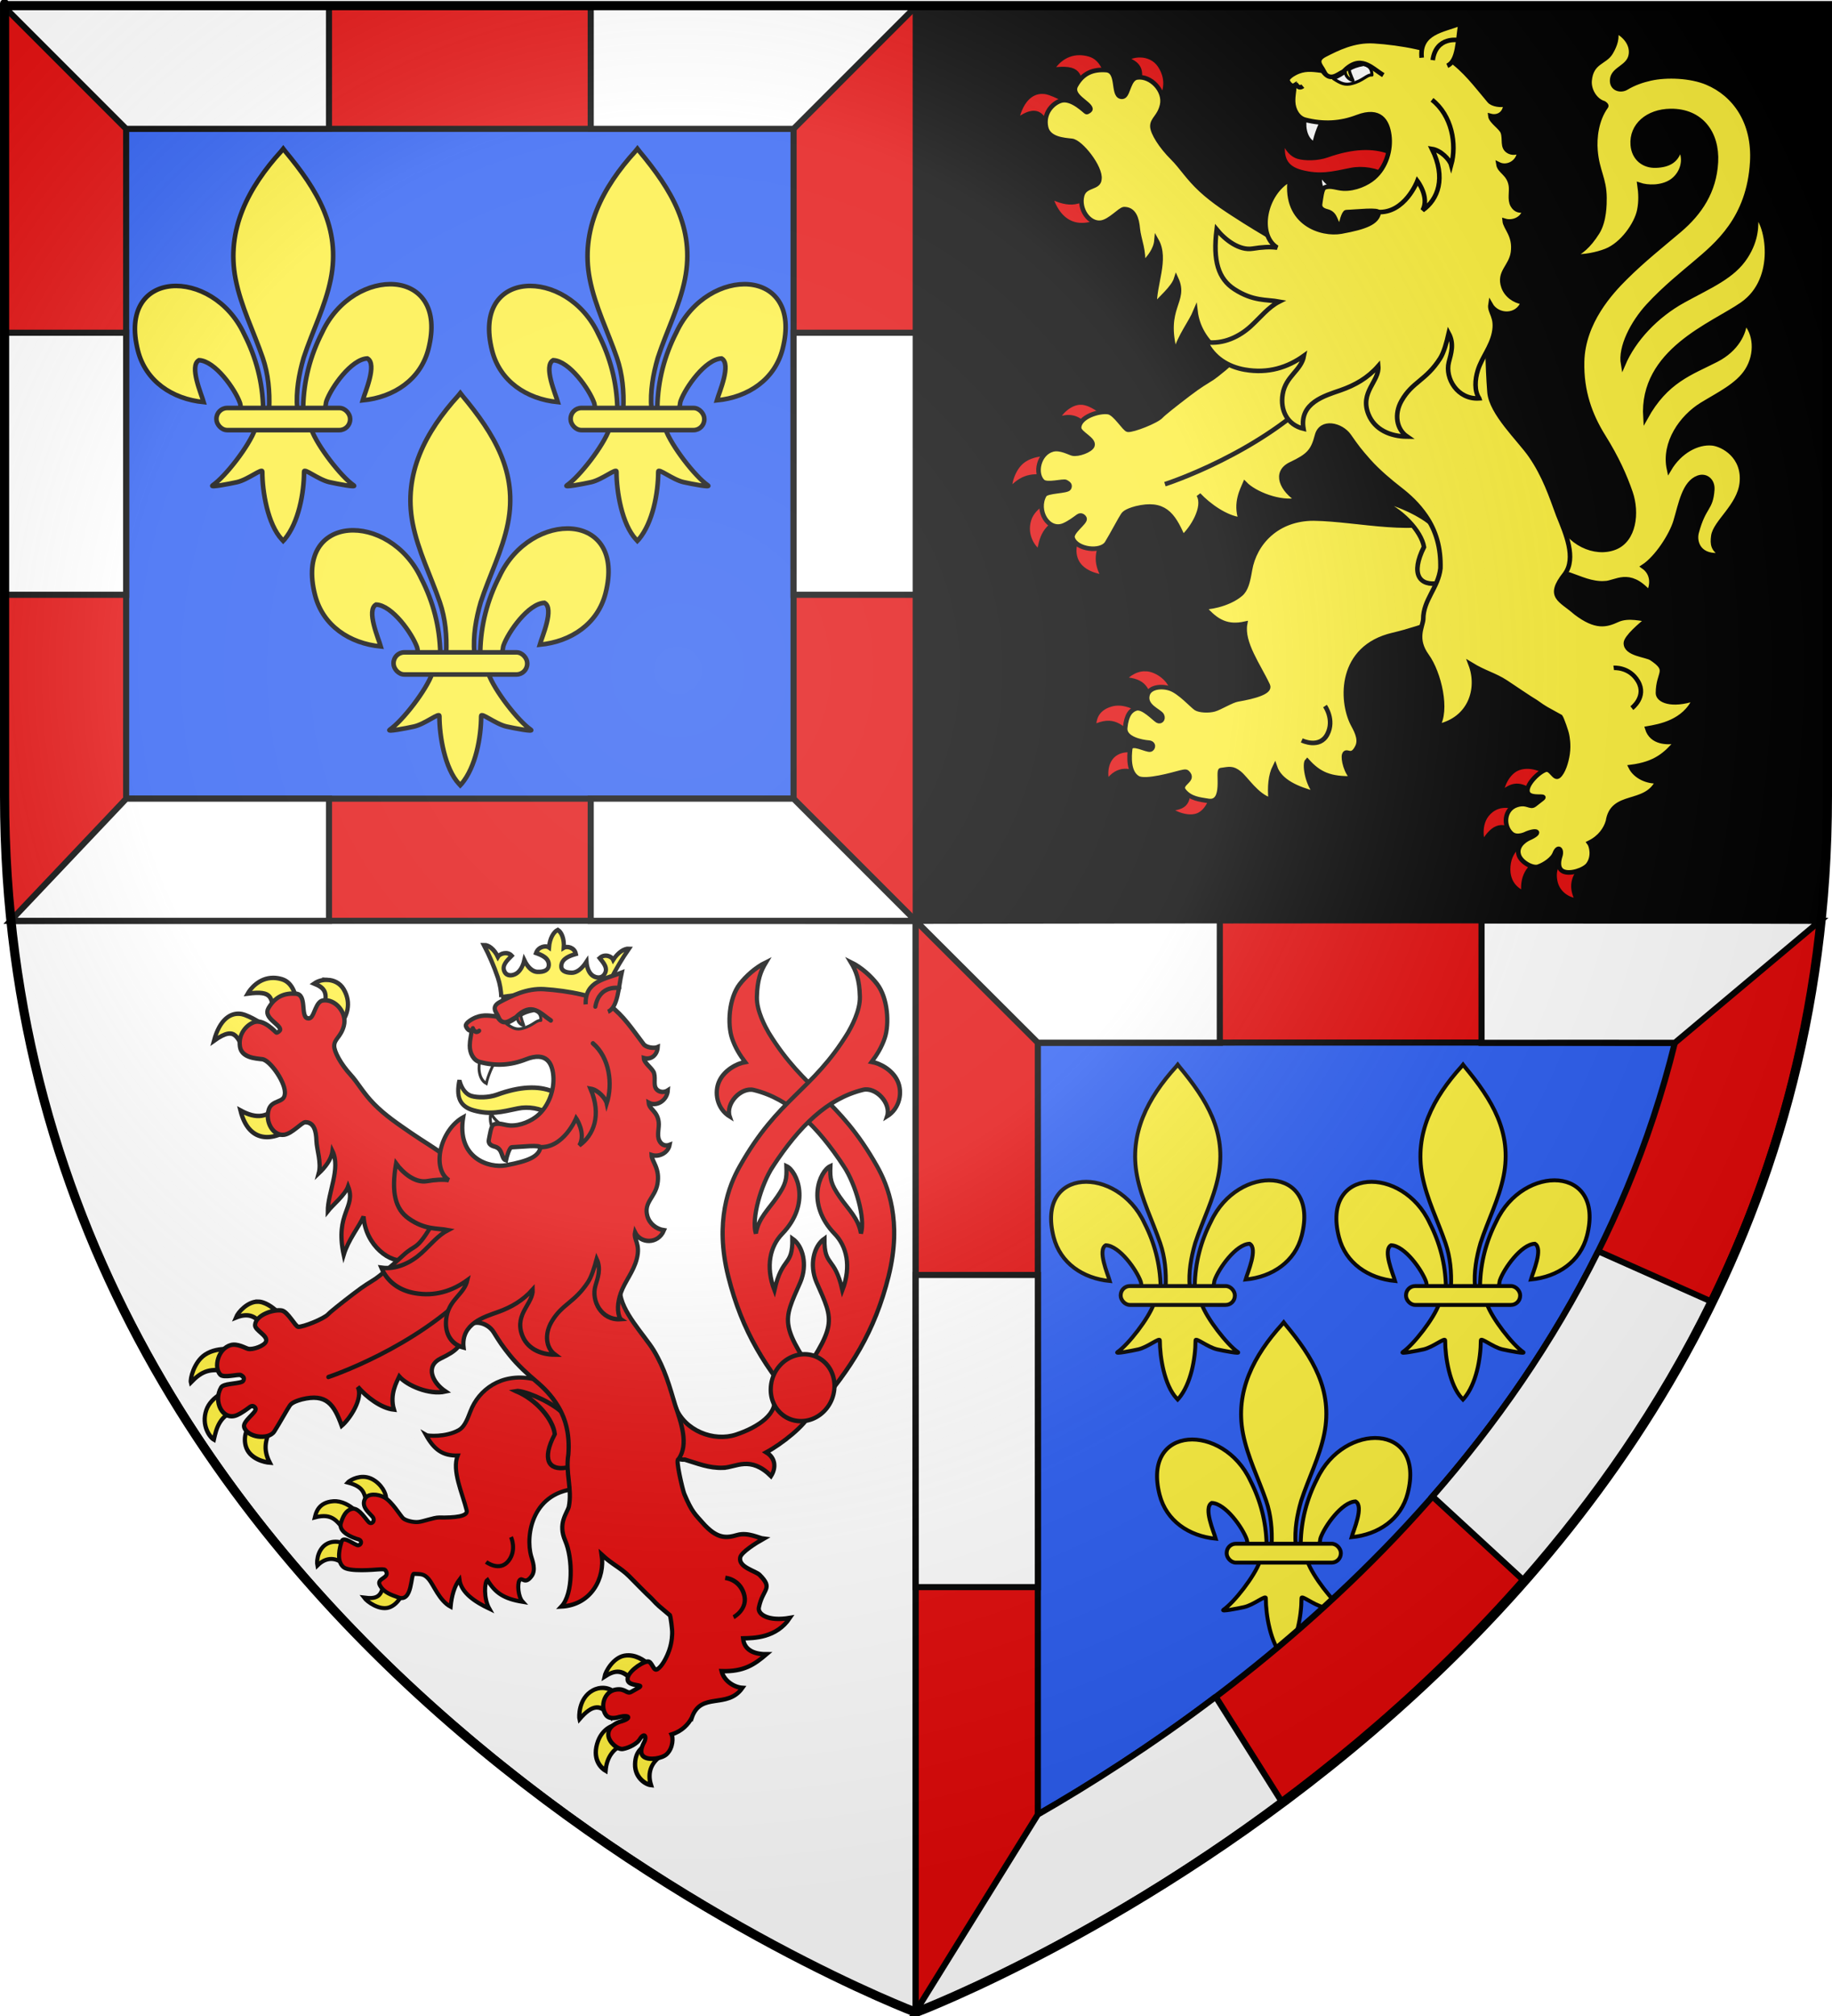 <?xml version="1.0" encoding="UTF-8" standalone="no"?>
<!-- Created with Inkscape (http://www.inkscape.org/) -->

<svg
   xmlns:dc="http://purl.org/dc/elements/1.1/"
   xmlns:cc="http://creativecommons.org/ns#"
   xmlns:rdf="http://www.w3.org/1999/02/22-rdf-syntax-ns#"
   xmlns:svg="http://www.w3.org/2000/svg"
   xmlns="http://www.w3.org/2000/svg"
   xmlns:xlink="http://www.w3.org/1999/xlink"
   version="1.0"
   width="600"
   height="660"
   id="svg2"
   style="enable-background:new">
  <desc
     id="desc4">Flag of Canton of Valais (Wallis)</desc>
  <defs
     id="defs6">
    <clipPath
       id="clipPath4832">
      <g
         transform="translate(0,6)"
         id="g4834"
         style="color:#000000;fill:#2b5df2;fill-opacity:1;fill-rule:evenodd;stroke:none;stroke-width:2.5;marker:none;visibility:visible;display:inline;overflow:visible;enable-background:accumulate">
        <path
           d="m 300,658.5 c 0,0 -298.5,-112.32 -298.5,-397.772 0,-285.452 0,-258.552 0,-258.552 l 597,0 0,258.552 c 0,285.452 -298.5,397.772 -298.5,397.772 z"
           id="path4836"
           style="color:#000000;fill:#2b5df2;fill-opacity:1;fill-rule:evenodd;stroke:none;stroke-width:2.5;marker:none;visibility:visible;display:inline;overflow:visible;enable-background:accumulate" />
      </g>
    </clipPath>
    <radialGradient
       cx="221.445"
       cy="226.331"
       r="300"
       fx="221.445"
       fy="226.331"
       id="radialGradient3199-1"
       xlink:href="#linearGradient3673-7"
       gradientUnits="userSpaceOnUse"
       gradientTransform="matrix(1.353,0,0,1.349,-77.629,-85.747)" />
    <linearGradient
       id="linearGradient3673-7">
      <stop
         id="stop3675-4"
         style="stop-color:#ffffff;stop-opacity:0.314"
         offset="0" />
      <stop
         id="stop3677-0"
         style="stop-color:#ffffff;stop-opacity:0.251"
         offset="0.446" />
      <stop
         id="stop3679-9"
         style="stop-color:#6b6b6b;stop-opacity:0.125"
         offset="0.72" />
      <stop
         id="stop3681-4"
         style="stop-color:#000000;stop-opacity:0.125"
         offset="1" />
    </linearGradient>
  </defs>
  <g
     transform="matrix(-1,0,0,1,600,0)"
     id="g7544">
    <path
       d="m 300,658.5 c 0,0 298.5,-112.32 298.5,-397.772 0,-285.452 0,-258.552 0,-258.552 l -597,0 0,258.552 c 0,285.452 298.5,397.772 298.5,397.772 z"
       id="path1411-7"
       style="color:#000000;fill:#2b5df2;fill-opacity:1;fill-rule:evenodd;stroke:#000000;stroke-width:2.5;stroke-linecap:butt;stroke-linejoin:miter;stroke-miterlimit:4;stroke-opacity:1;stroke-dasharray:none;stroke-dashoffset:0;marker:none;visibility:visible;display:inline;overflow:visible;enable-background:accumulate" />
    <use
       transform="matrix(0.854,0,0,0.854,-204.076,323)"
       id="use3545"
       x="0"
       y="0"
       width="600"
       height="660"
       xlink:href="#g10702" />
    <g
       transform="matrix(-1,0,0,1,600,-6)"
       clip-path="url(#clipPath4832)"
       id="g4792"
       style="enable-background:new" />
    <path
       d="m 300.094,301.469 0,357.031 c 0,0 269.212,-102.238 296.219,-357.031 -102.338,-0.393 -296.219,0 -296.219,0 z"
       id="path3969"
       style="font-size:medium;font-style:normal;font-variant:normal;font-weight:normal;font-stretch:normal;text-indent:0;text-align:start;text-decoration:none;line-height:normal;letter-spacing:normal;word-spacing:normal;text-transform:none;direction:ltr;block-progression:tb;writing-mode:lr-tb;text-anchor:start;baseline-shift:baseline;color:#000000;fill:#ffffff;fill-opacity:1;fill-rule:nonzero;stroke:#000000;stroke-width:2;stroke-linecap:butt;stroke-linejoin:miter;stroke-miterlimit:4;stroke-opacity:1;stroke-dasharray:none;stroke-dashoffset:0;marker:none;visibility:visible;display:inline;overflow:visible;enable-background:accumulate;font-family:Sans;-inkscape-font-specification:Sans" />
    <path
       d="m 1.5,2.188 0,258.531 c 0,14.08 0.744,27.505 2.125,40.75 l 296.469,0 0,-299.281 -298.594,0 z"
       id="path3965"
       style="font-size:medium;font-style:normal;font-variant:normal;font-weight:normal;font-stretch:normal;text-indent:0;text-align:start;text-decoration:none;line-height:normal;letter-spacing:normal;word-spacing:normal;text-transform:none;direction:ltr;block-progression:tb;writing-mode:lr-tb;text-anchor:start;baseline-shift:baseline;color:#000000;fill:#000000;fill-opacity:1;fill-rule:nonzero;stroke:#000000;stroke-width:2;stroke-linecap:butt;stroke-linejoin:miter;stroke-miterlimit:4;stroke-opacity:1;stroke-dasharray:none;stroke-dashoffset:0;marker:none;visibility:visible;display:inline;overflow:visible;enable-background:accumulate;font-family:Sans;-inkscape-font-specification:Sans" />
    <path
       d="m 300.094,301.469 0,357.031 c 0,0 -269.212,-102.238 -296.219,-357.031 102.338,-0.393 296.219,0 296.219,0 z m -248.625,39.938 c 32.845,133.189 141.737,214.186 208.625,252.625 l 0,-252.656 c 0,0 -138.442,-0.167 -208.625,0.031 z"
       id="path3040"
       style="font-size:medium;font-style:normal;font-variant:normal;font-weight:normal;font-stretch:normal;text-indent:0;text-align:start;text-decoration:none;line-height:normal;letter-spacing:normal;word-spacing:normal;text-transform:none;direction:ltr;block-progression:tb;writing-mode:lr-tb;text-anchor:start;baseline-shift:baseline;color:#000000;fill:#e20909;fill-opacity:1;fill-rule:nonzero;stroke:#000000;stroke-width:2;stroke-linecap:butt;stroke-linejoin:miter;stroke-miterlimit:4;stroke-opacity:1;stroke-dasharray:none;stroke-dashoffset:0;marker:none;visibility:visible;display:inline;overflow:visible;enable-background:accumulate;font-family:Sans;-inkscape-font-specification:Sans" />
    <use
       transform="matrix(0.854,0,0,0.854,-169.369,238.637)"
       id="use3547"
       x="0"
       y="0"
       width="600"
       height="660"
       xlink:href="#g10702" />
    <path
       d="m 598.688,2.188 0,258.531 c 0,14.08 -0.744,27.505 -2.125,40.75 l -296.469,0 0,-299.281 298.594,0 z m -40,40 -218.594,0 0,219.281 218.562,0 c 5.4e-4,-0.255 0.031,-0.494 0.031,-0.75 l 0,-218.531 z"
       id="path3042"
       style="font-size:medium;font-style:normal;font-variant:normal;font-weight:normal;font-stretch:normal;text-indent:0;text-align:start;text-decoration:none;line-height:normal;letter-spacing:normal;word-spacing:normal;text-transform:none;direction:ltr;block-progression:tb;writing-mode:lr-tb;text-anchor:start;baseline-shift:baseline;color:#000000;fill:#e20909;fill-opacity:1;fill-rule:nonzero;stroke:#000000;stroke-width:2;stroke-opacity:1;marker:none;visibility:visible;display:inline;overflow:visible;enable-background:accumulate;font-family:Sans;-inkscape-font-specification:Sans" />
    <path
       d="m 1.312,2.188 40,40 66.438,0 0,-40 -106.438,0 z m 192.156,0 0,40 66.438,0 40,-40 -106.438,0 z m -192.156,106.75 0,85.781 40,0 0,-85.781 -40,0 z m 258.594,0 0,85.781 40,0 0,-85.781 -40,0 z m -218.562,152.531 -37.906,40 104.312,0 0,-40 -66.406,0 z m 152.125,0 0,40 106.438,0 -40,-40 -66.438,0 z"
       transform="matrix(-1,0,0,1,600,0)"
       id="path3103"
       style="font-size:medium;font-style:normal;font-variant:normal;font-weight:normal;font-stretch:normal;text-indent:0;text-align:start;text-decoration:none;line-height:normal;letter-spacing:normal;word-spacing:normal;text-transform:none;direction:ltr;block-progression:tb;writing-mode:lr-tb;text-anchor:start;baseline-shift:baseline;color:#000000;fill:#ffffff;fill-opacity:1;fill-rule:nonzero;stroke:#000000;stroke-width:2;stroke-opacity:1;marker:none;visibility:visible;display:inline;overflow:visible;enable-background:accumulate;font-family:Sans;-inkscape-font-specification:Sans" />
    <path
       d="m 399.5,301.312 c -53.19,0.052 -99.594,0.156 -99.594,0.156 l 40,39.906 c 0,0 41.819,0.015 59.594,0 l 0,-40.062 z m 85.719,0.062 0,40.031 c 28.095,0.008 42.014,-0.06 63.312,0 l 47.594,-39.938 c -30.429,-0.117 -71.794,-0.085 -110.906,-0.094 z m 38.219,108.25 c -15.02,30.221 -33.847,56.929 -54.281,80.281 l 29.656,27.312 C 521.968,490.888 543.313,460.576 560.25,426 l -36.812,-16.375 z m -223.531,7.781 0,102.188 40,0 0,-102.188 -40,0 z m 98.25,138.094 c -20.863,15.788 -40.961,28.596 -58.25,38.531 l -40,64.469 c 0,0 56.179,-21.35 119.781,-68.812 L 398.156,555.5 z"
       transform="matrix(-1,0,0,1,600,0)"
       id="path3150"
       style="font-size:medium;font-style:normal;font-variant:normal;font-weight:normal;font-stretch:normal;text-indent:0;text-align:start;text-decoration:none;line-height:normal;letter-spacing:normal;word-spacing:normal;text-transform:none;direction:ltr;block-progression:tb;writing-mode:lr-tb;text-anchor:start;baseline-shift:baseline;color:#000000;fill:#ffffff;fill-opacity:1;fill-rule:nonzero;stroke:#000000;stroke-width:2;stroke-linecap:butt;stroke-linejoin:miter;stroke-miterlimit:4;stroke-opacity:1;stroke-dasharray:none;stroke-dashoffset:0;marker:none;visibility:visible;display:inline;overflow:visible;enable-background:accumulate;font-family:Sans;-inkscape-font-specification:Sans" />
    <use
       transform="matrix(0.854,0,0,0.854,-262.807,238.637)"
       id="use3549"
       x="0"
       y="0"
       width="600"
       height="660"
       xlink:href="#g10702" />
    <g
       transform="matrix(-0.526,0.017,-0.011,0.524,308.014,-12.97)"
       id="g7013"
       style="stroke:#000000;stroke-width:1.061;stroke-miterlimit:4;stroke-opacity:1;stroke-dasharray:none;display:inline;enable-background:new">
      <path
         d="m 436.225,375.069 c 7.256,-0.54 15.252,-8.852 27.418,4.759 2.694,-5.328 2.57,-12.084 -3.094,-15.96 8.564,-5.783 17.924,-20.307 20.644,-28.931 3.544,-11.236 5.906,-24.313 14.76,-27.814 4.698,-1.858 8.996,1.369 8.48,7.141 -1.121,12.529 -5.381,9.978 -10.289,27 -1.843,6.391 1.347,16.224 15.983,13.562 -6.119,-2.665 -6.37,-6.437 -5.604,-11.456 1.331,-8.715 16.565,-19.359 18.422,-33.665 2.184,-16.827 -11.303,-23.935 -18.058,-24.366 -9.044,-0.577 -20.199,5.507 -27.099,17.093 -3.195,-16.448 8.66,-32.926 21.319,-41.03 10.607,-6.791 22.62,-12.822 28.637,-22.308 6.784,-10.695 5.725,-23.846 -0.891,-30.129 -0.47,6.282 -5.052,16.956 -18.277,24.118 -16.055,8.695 -31.512,13.885 -44.81,37.625 -1.86,-41.651 43.019,-59.347 61.787,-72.861 23.294,-16.774 16.488,-51.479 9.61,-56.027 0.287,5.839 0.345,14.993 -6.812,26.052 -8.279,12.791 -22.431,18.923 -39.558,28.83 -17.032,9.852 -31.315,25.176 -38.26,40.999 -1.618,-10.477 6.453,-25.987 16.448,-36.988 10.353,-11.394 22.651,-21.487 29.652,-27.569 13.944,-12.116 34.241,-28.919 37.022,-64.426 1.96,-24.972 -10.038,-42.03 -27.201,-48.76 -10.066,-3.947 -24.935,-4.11 -35.229,-1.473 -5.165,1.323 -10.326,3.269 -15.197,6.329 -3.429,2.155 -9.251,1.083 -8.544,-4.877 0.833,-7.023 10.794,-7.858 12.018,-16.097 1.009,-6.796 -4.003,-12.073 -9.369,-14.591 1.274,4.102 -0.293,8.96 -3.233,13.849 -3.831,6.373 -12.212,5.976 -13.541,17.844 -0.66,5.936 3.136,12.482 8.679,13.959 0.653,0.385 1.744,1.244 1.259,1.909 -6.323,8.68 -7.659,19.938 -7.191,27.7 0.781,12.963 5.164,17.401 4.982,29.434 -0.056,3.751 -0.278,14.569 -4.913,21.844 -5.713,8.968 -10.524,12.603 -15.857,15.541 7.437,0.231 15.431,-1.76 21.046,-4.11 10.378,-4.344 19.373,-17.405 21.28,-25.934 1.27,-5.679 1.114,-10.945 0.479,-16.059 5.007,1.551 13.781,1.514 20.003,-2.769 6.39,-4.399 10.063,-13.577 5.583,-21.335 -1.762,8.065 -7.151,11.142 -15.16,11.718 -7.622,0.548 -13.613,-4.036 -14.112,-12.323 -0.736,-12.214 9.806,-21.468 24.056,-22.095 18.877,-0.83 28.852,12.763 27.487,31.011 -1.368,18.291 -10.638,32.02 -23.582,43.296 -11.121,9.688 -22.808,19.126 -34.414,30.838 -9.052,9.134 -26.909,28.455 -27.992,53.348 -0.803,18.447 4.237,33.181 12.319,46.343 8.082,13.162 12.805,24.192 16.16,34.491 4.032,12.38 1.685,29.525 -10.479,34.703 -12.599,5.363 -29.418,-1.611 -35.114,-17.8 -2.381,12.04 -5.798,36.895 6.287,35.58 7.256,2.294 13.77,5.457 22.059,4.84 z"
         id="path504-4-8"
         style="color:#000000;fill:#fcef3c;fill-opacity:1;fill-rule:evenodd;stroke:#000000;stroke-width:2.858;stroke-linecap:butt;stroke-linejoin:miter;stroke-miterlimit:4;stroke-opacity:1;stroke-dasharray:none;stroke-dashoffset:0;marker:none;visibility:visible;display:inline;overflow:visible;enable-background:accumulate" />
      <g
         transform="matrix(1.143,0.057,-0.116,1.152,51.889,12.996)"
         id="g3019-8-9"
         style="fill:#fcef3c;fill-opacity:1;stroke:#000000;stroke-width:4.969;stroke-miterlimit:4;stroke-opacity:1;stroke-dasharray:none;display:inline">
        <path
           d="m 100.406,63.094 c -10.114,0.192 -15.591,8.079 -17.031,10.938 17.972,-2.722 16.411,2.56 19.719,13.25 L 118.688,80.75 C 117.275,75.131 114.799,66.011 106.5,63.844 c -2.196,-0.573 -4.221,-0.786 -6.094,-0.75 z m 37.906,0.438 c -3.399,-0.067 -6.729,0.907 -9.125,2.656 7.044,2.514 10.928,5.506 7.406,17.156 l 13.344,8.875 c 3.328,-4.026 6.824,-13.231 0.125,-22.719 -2.867,-4.061 -7.38,-5.883 -11.75,-5.969 z M 78.625,87.562 C 72.586,87.381 65.348,91.266 62.375,106.031 78.096,94.162 78.159,105.605 86.031,113.25 l 10.625,-18.094 c 0,0 -6.036,-4.281 -14.094,-6.906 -1.198,-0.39 -2.544,-0.646 -3.938,-0.688 z m 32.656,58.562 c -6.582,10.649 -15.364,11.329 -26.812,5.844 7.307,21.353 23.868,21.132 38.875,9.188 L 111.281,146.125 z"
           transform="matrix(0.878,-0.049,0.049,0.878,-31.865,-17.784)"
           id="path3021-8-3"
           style="color:#000000;fill:#e20909;fill-opacity:1;fill-rule:evenodd;stroke:#000000;stroke-width:2.826;stroke-linecap:butt;stroke-linejoin:miter;stroke-miterlimit:4;stroke-opacity:1;stroke-dasharray:none;stroke-dashoffset:0;marker:none;visibility:visible;display:inline;overflow:visible;enable-background:accumulate" />
        <path
           d="m 98.501,125.347 c 0.889,5.229 4.911,12.556 3.959,18.978 3.503,-3.896 6.617,-8.713 6.651,-13.638 6.555,9.628 0.393,24.304 1.84,35.248 2.624,-4.048 9.277,-10.237 10.465,-15.438 6.781,12.013 -6.142,15.906 2.694,40.028 1.654,-9.103 7.092,-16.961 9.135,-23.276 3.324,16.801 20.525,26.677 29.477,23.121 23.28,25.744 47.76,12.997 44.111,-16.766 0,0 -23.472,-42.408 -28.927,-45.789 -5.922,-3.671 -13.333,-6.817 -21.86,-11.334 -9.624,-5.098 -17.514,-9.178 -25.143,-15.167 -7.629,-5.989 -11.522,-11.601 -16.544,-15.833 -7.069,-5.958 -12,-12.812 -12.411,-16.147 -0.503,-4.081 3.373,-5.5 4.316,-12.122 1.122,-7.879 -7.503,-15.532 -14.804,-13.781 -4.162,0.998 -3.978,8.881 -6.125,10.644 -0.506,0.416 -1.138,0.597 -1.983,0.423 -4.426,-0.913 -1.889,-13.769 -8.914,-13.699 -7.025,0.07 -12.42,2.647 -15.64,9.806 -2.588,5.754 8.236,8.657 8.895,11.861 0.148,0.718 -1.292,1.893 -2.031,1.935 -0.488,0.028 -8.666,-7.47 -14.39,-5.031 -4.46,1.901 -8.996,7.68 -6.823,15.007 1.879,6.336 10.449,6.103 14.582,6.209 4.9,0.125 16.888,13.112 16.519,19.431 0.141,5.058 -7.504,3.684 -8.609,9.587 -1.417,7.57 5.049,15.399 11.485,13.884 4.816,-1.134 9.536,-7.907 11.737,-8.295 5.373,-0.466 7.352,4.35 8.337,10.155 z"
           id="path3029-2-4"
           style="color:#000000;fill:#fcef3c;fill-opacity:1;fill-rule:evenodd;stroke:#000000;stroke-width:2.484;stroke-linecap:butt;stroke-linejoin:miter;stroke-miterlimit:4;stroke-opacity:1;stroke-dasharray:none;stroke-dashoffset:0;marker:none;visibility:visible;display:inline;overflow:visible;enable-background:accumulate" />
      </g>
      <path
         d="m 148.506,437.884 c -7.228,0.26 -12.48,5.83 -13.101,6.905 13.259,0.447 13.784,5.677 17.165,14.903 5.136,-3.857 9.667,-7.168 12.626,-8.961 0.299,-2.164 -2.774,-8.421 -10.225,-11.591 -2.278,-0.969 -4.442,-1.327 -6.466,-1.254 z m -16.614,22.014 c -1.475,0.019 -2.981,0.211 -4.504,0.665 -11.146,3.322 -11.154,11.799 -11.368,14.625 12.395,-6.389 16.786,-0.537 23.777,5.159 l 6.28,-15.699 c -2.161,-1.467 -7.795,-4.832 -14.186,-4.75 z m 14.702,30.432 c 0,0 -9.634,-3.703 -16.816,0.592 -7.743,4.63 -7.359,14.928 -5.977,18.425 6.698,-9.774 15.171,-8.207 21.437,-3.916 z m 26.847,18.972 c 1.748,12.474 -3.243,14.639 -11.878,15.453 2.873,2.604 12.584,6.782 19.142,3.131 7.206,-4.011 9.245,-15.294 8.543,-15.556 z"
         id="path3031-4-4"
         style="color:#000000;fill:#e20909;fill-opacity:1;fill-rule:evenodd;stroke:#000000;stroke-width:2.858;stroke-linecap:butt;stroke-linejoin:miter;stroke-miterlimit:4;stroke-opacity:1;stroke-dasharray:none;stroke-dashoffset:0;marker:none;visibility:visible;display:inline;overflow:visible;enable-background:accumulate" />
      <path
         d="m 255.604,340.413 c -22.682,0.718 -37.047,16.382 -40.293,33.451 -1.393,7.326 -2.671,12.349 -6.119,15.325 -8.457,7.3 -21.855,9.218 -23.091,8.789 7.797,9.305 14.799,12.279 25.5,9.616 -2.454,11.841 8.034,26.096 13.361,37.97 1.799,4.009 -7.704,7.18 -19.095,9.501 -3.707,0.755 -11.044,5.558 -14.615,6.666 -3.697,1.147 -9.243,0.966 -11.349,-0.289 -2.177,-1.298 -9.949,-10.048 -15.95,-11.848 -5.585,-1.675 -12.644,-0.386 -14.043,4.256 -2.229,7.406 7.426,10.03 8.669,12.584 1.202,2.469 -0.991,4.547 -2.791,3.552 -2.136,-1.18 -8.947,-8.732 -13.28,-7.22 -3.265,1.139 -5.994,4.147 -6.972,12.27 -0.829,6.885 10.307,8.622 14.527,8.811 3.436,0.154 2.919,3.591 0.833,4.307 -2.245,0.771 -11.876,-4.782 -12.523,-0.114 -0.647,4.668 -1.575,14.826 4.47,18.187 4.752,2.643 22.935,-3.248 25.016,-3.838 2.478,-0.703 4.899,-1.508 5.687,-0.788 5.351,4.89 -5.84,7.056 -2.157,11.638 3.914,4.869 9.706,5.143 15.039,5.856 10.956,1.467 5.797,-19.28 8.231,-19.486 5.26,-0.9 7.33,-1.772 11.491,1.521 4.16,3.293 10.301,13.691 19.149,16.169 -0.614,-8.08 0.17,-15.391 3.005,-20.926 2.907,9.204 13.962,13.457 25.223,16.057 -5.533,-6.47 -6.84,-18.49 -4.99,-20.39 7.275,8.088 14.212,10.896 28.276,10.041 -4.122,-2.988 -6.08,-12.028 -5.105,-14.62 1.496,-3.976 4.426,2.77 8.355,-5.337 2.476,-5.111 -1.236,-11.056 -2.762,-14.142 -6.998,-14.155 -7.435,-47.435 26.373,-56.382 18.387,-4.865 46.256,-16.434 48.711,-19.535 19.561,-24.716 2.353,-44.518 -7.257,-55.889 -25.143,12.737 -60.906,3.721 -89.524,4.236 z"
         id="path3039-5-6"
         style="color:#000000;fill:#fcef3c;fill-opacity:1;fill-rule:evenodd;stroke:#000000;stroke-width:2.858;stroke-linecap:butt;stroke-linejoin:miter;stroke-miterlimit:4;stroke-opacity:1;stroke-dasharray:none;stroke-dashoffset:0;marker:none;visibility:visible;display:inline;overflow:visible;enable-background:accumulate" />
      <path
         d="m 295.719,327.676 c 14.668,5.104 26.93,18.453 28.354,28.284 -8.857,17.326 -3.39,24.77 8.822,22.34 9.966,-1.978 10.142,-9.946 7.709,-19.054 -2.17,-8.126 -5.612,-13.551 -13.057,-19.175 -9.722,-7.342 -27.568,-13.282 -31.828,-12.396 z"
         id="path3041-5-0"
         style="color:#000000;fill:#fcef3c;fill-opacity:1;fill-rule:evenodd;stroke:#000000;stroke-width:2.858;stroke-linecap:butt;stroke-linejoin:miter;stroke-miterlimit:4;stroke-opacity:1;stroke-dasharray:none;stroke-dashoffset:0;marker:none;visibility:visible;display:inline;overflow:visible;enable-background:accumulate" />
      <path
         d="m 383.178,491.396 c -1.014,0.17 -2.019,0.426 -3.038,0.816 -7.417,2.84 -11.064,12.711 -11.098,16.44 6.711,-6.1 11.602,-7.389 20.57,-0.79 2.105,-3.412 5.287,-8.159 8.485,-12.953 -1.161,-1.047 -7.819,-4.704 -14.919,-3.512 z m -13.493,24.732 c -2.26,0.316 -4.762,1.237 -7.156,3.116 -8.922,7.004 -6.197,19.137 -5.495,20.586 7.165,-11.688 12.865,-12.686 21.259,-6.064 l -0.717,-16.16 c -0.996,-0.89 -4.124,-2.005 -7.892,-1.478 z m 13.442,22.612 c 0,0 -9.504,2.998 -10.742,15.043 -1.237,12.033 7.144,15.81 9.312,16.504 -0.907,-8.898 2.493,-17.095 12.745,-21.424 z m 23.407,9.193 c -2.091,2.109 -6.535,5.492 -5.137,14.061 1.504,9.217 10.177,12.149 13.743,11.86 -4.434,-8.055 -2.158,-15.077 2.997,-20.081 z"
         id="path3069-1-6"
         style="color:#000000;fill:#e20909;fill-opacity:1;fill-rule:evenodd;stroke:#000000;stroke-width:2.858;stroke-linecap:butt;stroke-linejoin:miter;stroke-miterlimit:4;stroke-opacity:1;stroke-dasharray:none;stroke-dashoffset:0;marker:none;visibility:visible;display:inline;overflow:visible;enable-background:accumulate" />
      <g
         transform="matrix(0.942,-0.709,-0.657,-0.911,588.014,799.276)"
         id="g2989-7-6"
         style="fill:#fcef3c;fill-opacity:1;stroke:#000000;stroke-width:4.969;stroke-miterlimit:4;stroke-opacity:1;stroke-dasharray:none;display:inline">
        <path
           d="m 105.906,278.781 c -6.828,0.233 -12.953,7.036 -14.312,11.031 7.304,-3.114 12.389,-1.877 16.781,2.5 l 10.75,-7.969 c 0,0 -5.955,-4.946 -11.844,-5.531 -0.46,-0.046 -0.92,-0.047 -1.375,-0.031 z m -19.75,32.125 c -3.715,0.113 -9.545,0.882 -14.219,4.156 -7.327,5.133 -9.127,16.421 -8.344,18.656 7.147,-7.806 12.64,-10.203 26.312,-7.688 L 89.844,311 c 0,0 -1.458,-0.161 -3.688,-0.094 z m 4.125,27.344 c 0,0 -11.844,4.113 -14.5,13.656 -2.833,10.18 3.805,17.977 6.812,19.469 1.14,-7.101 2.444,-17.269 16.25,-20.406 L 90.281,338.25 z m 17.938,18.844 c -2.023,4.172 -5.753,10.447 -3.188,17.781 3.125,8.934 14.491,10.798 17.688,10.938 -5.743,-9.26 -4.154,-15.86 0.062,-25.062 l -14.562,-3.656 z"
           transform="matrix(0.697,-0.535,-0.535,-0.698,9.157,880.92)"
           id="path3055-1-1"
           style="color:#000000;fill:#e20909;fill-opacity:1;fill-rule:evenodd;stroke:#000000;stroke-width:2.826;stroke-linecap:butt;stroke-linejoin:miter;stroke-miterlimit:4;stroke-opacity:1;stroke-dasharray:none;stroke-dashoffset:0;marker:none;visibility:visible;display:inline;overflow:visible;enable-background:accumulate" />
        <g
           id="g2997-1-8"
           style="fill:#fcef3c;fill-opacity:1;stroke:#000000;stroke-width:4.969;stroke-miterlimit:4;stroke-dasharray:none">
          <g
             id="g3041-5-4"
             style="fill:#fcef3c;fill-opacity:1;stroke:#000000;stroke-width:4.969;stroke-miterlimit:4;stroke-dasharray:none">
            <path
               d="m 31.398,277.742 c 11.304,11.674 21.293,-5.467 34.784,1.849 -4.532,2.707 -8.387,8.97 -7.374,14.811 12.041,-6.632 19.527,-5.63 28.548,-3.513 -4.938,2.494 -11.575,7.447 -8.962,15.086 5.948,-2.901 18.305,-9.17 30.462,-2.147 -12.979,4.132 -16.761,11.084 -14.45,14.236 6.832,9.316 12.484,5.73 8.244,17.282 -1.191,3.246 -9.841,10.03 -6.409,14.797 1.82,2.528 12.275,3.369 17.238,3.523 -2.337,1.541 -6.942,8.023 -13.494,9.359 -6.553,1.336 -12.027,3.242 -16.017,16.545 -2.373,10.669 -7.76,16.049 7.653,20.391 10.167,3.268 13.262,17.481 15.85,27.842 3.062,10.833 6.552,21.49 6.897,34.916 0.265,10.313 -3.805,31.234 2.209,40.916 7.788,12.555 16.824,25.432 22.071,31.091 14.38,15.505 17.439,18.211 5.346,35.383 -7.149,10.151 -33.982,42.667 -62.198,36.759 -14.417,-3.018 -22.578,3.832 -38.113,-2.906 -15.535,-6.738 -12.958,-2.87 -23.071,-4.118 -10.113,-1.248 -18.739,-1.65 -21.275,-1.512 -5.071,0.276 -6.609,0.714 -15.613,0.531 -9.004,-0.182 -17.179,-0.528 -18.932,-0.905 -3.506,-0.754 -16.809,2.718 -18.922,4.66 -1.304,1.198 -0.264,11.135 -2.889,13.912 -3.29,3.481 -14.211,7.325 -17.84,2.564 -1.944,-2.55 3.23,-10.084 0.012,-12.187 -2.191,-1.432 -9.104,0.608 -11.13,2.941 -1.158,1.333 -3.473,6.591 -7.414,8.106 -7.363,2.832 -15.719,-4.694 -14.593,-10.818 0.572,-3.113 9.369,-6.211 9.994,-7.632 0.708,-1.611 1.086,-2.746 -0.586,-3.657 -1.814,-0.987 -10.461,5.927 -13.019,4.784 -8.711,-3.892 -10.193,-17.409 -0.989,-19.461 3.092,-0.689 6.585,-0.611 8.989,-0.613 2.133,-0.002 2.505,-2.22 2.089,-3.088 -0.948,-1.975 -10.362,-1.352 -11.424,-4.623 -2.042,-6.29 7.792,-15.482 13.508,-13.152 4.436,1.808 14.27,6.595 15.821,7.087 0.776,0.246 2.246,0.993 8.02,-1.234 14.169,-5.879 14.371,-14.061 11.324,-27.446 6.34,0.458 19.665,5.742 20.405,13.411 1.028,-8.003 4.634,-18.892 10.62,-24.29 2.627,9.09 10.398,12.695 13.227,14.402 1.013,-7.309 8.861,-20.025 18.11,-24.145 -3.745,9.325 -2.002,19.973 8.354,17.993 10.355,-1.98 13.845,-1.316 20.588,4.223 6.743,5.539 14.051,-3.056 13.902,-10.328 -0.149,-7.272 -0.099,-10.036 0.605,-17.272 0.757,-7.785 3.018,-16.549 4.63,-22.097 1.821,-6.27 3.128,-12.637 2.915,-20.298 -0.272,-9.814 -3.548,-18.758 -10.339,-27.589 -7.342,-7.928 -17.596,-8.218 -23.794,-16.788 -2.668,-3.094 -10.07,-5.757 -10.092,-17.181 -0.022,-11.424 -8.313,-30.793 -17.903,-34.239 16.739,-7.55 30.739,2.992 34.416,16.589 3.516,-8.484 7.034,-12.068 9.757,-19.206 1.031,-2.704 5.53,-15.297 6.825,-18.113 2.207,-6.585 1.995,-5.524 6.085,-14.355 -0.005,-1.216 -2.141,-8.442 -3.017,-10.137 -0.253,-0.49 -1.996,-4.556 -5.7,-8.349 -3.277,-3.357 -7.85,-6.651 -10.934,-6.896 -3.174,-0.253 -0.823,5.996 -3.842,6.942 -3.993,1.252 -14.287,-0.422 -15.105,-4.474 -0.796,-3.942 8.43,-7.029 4.383,-7.158 l -5.174,-0.164 c -3.181,-0.101 -2.278,3.662 -7.936,5.541 -6.954,2.309 -12.76,-4.76 -11.448,-10.873 0.863,-4.022 6.734,-4.77 6.734,-4.77 6.155,-1.55 7.029,-4.495 -0.836,-2.738 0,0 -7.661,1.558 -9.548,-4.184 -1.287,-3.916 1.767,-10.315 4.734,-11.253 3.938,-1.244 9.174,-1.029 11.412,0.43 4.199,2.735 4.838,-0.529 1.701,-2.812 -1.782,-1.297 -5.224,-4.253 -3.703,-7.424 1.854,-3.865 9.82,-6.283 13.222,-5.248 5.209,1.585 7.468,7.229 7.406,9.207 6.687,-1.176 11.594,0.846 14.997,3.286 z"
               id="path2975-2-9"
               style="color:#000000;fill:#fcef3c;fill-opacity:1;fill-rule:evenodd;stroke:#000000;stroke-width:2.484;stroke-linecap:butt;stroke-linejoin:miter;stroke-miterlimit:4;stroke-opacity:1;stroke-dasharray:none;stroke-dashoffset:0;marker:none;visibility:visible;display:inline;overflow:visible;enable-background:accumulate" />
          </g>
          <path
             d="m -55.235,566.944 c 0,0 52.326,-17.339 100.136,-8.391"
             id="path4171-7-6"
             style="color:#000000;fill:#fcef3c;fill-opacity:1;fill-rule:evenodd;stroke:#000000;stroke-width:2.484;stroke-linecap:butt;stroke-linejoin:miter;stroke-miterlimit:4;stroke-opacity:1;stroke-dasharray:none;stroke-dashoffset:0;marker:none;visibility:visible;display:inline;overflow:visible;enable-background:accumulate" />
        </g>
      </g>
      <g
         transform="matrix(1.039,-0.007,-0.047,1.045,4.965,-21.23)"
         id="g2657-6-3"
         style="fill:#fcef3c;fill-opacity:1;stroke:#000000;stroke-width:5.344;stroke-miterlimit:4;stroke-opacity:1;stroke-dasharray:none;display:inline" />
      <g
         transform="matrix(1.025,0.125,-0.178,1.038,28.755,-69.242)"
         id="g2655-4-8"
         style="fill:#fcef3c;fill-opacity:1;stroke:#000000;stroke-width:5.344;stroke-miterlimit:4;stroke-opacity:1;stroke-dasharray:none;display:inline">
        <g
           transform="matrix(1,0.125,0,1,3.8986913e-6,-34.321)"
           id="g2651-2-8"
           style="stroke-width:5.344">
          <path
             d="m 318.739,150.264 c -7.934,0.239 -15.587,0.483 -22.243,-1.63 -6.2,-1.968 -14.928,-0.942 -21.613,2.342 -10.755,5.283 -17.632,9.153 -29.36,9.381 -9.876,0.191 -13.66,-5.133 -13.469,-15.963 2.917,5.468 6.72,7.444 10.063,7.462 4.301,0.022 11.656,-2.007 17.094,-5.604 28.15,-18.625 48.983,-15.294 59.528,4.012 z"
             id="path601-3-2"
             style="color:#000000;fill:#e20909;fill-opacity:1;fill-rule:evenodd;stroke:#000000;stroke-width:2.743;stroke-linecap:butt;stroke-linejoin:miter;stroke-miterlimit:4;stroke-opacity:1;stroke-dasharray:none;stroke-dashoffset:0;marker:none;visibility:visible;display:inline;overflow:visible;enable-background:accumulate" />
        </g>
        <g
           transform="translate(3.8986913e-6,0)"
           id="g2652-2-9"
           style="stroke-width:5.344">
          <path
             d="m 246.656,96.875 c -1.239,3.215 -0.772,13.107 5.625,16.094 0.861,-5.645 3.429,-12.222 5.375,-15.594 z m 10.513,36.501 c -0.716,3.475 0.378,7.846 2.031,10.5 l 7.562,-1.938 c -3.929,-2.029 -7.455,-5.091 -9.594,-8.562 z"
             transform="matrix(0.93,-0.118,0.118,0.929,2.501,63.18)"
             id="path602-2-1"
             style="fill:#ffffff;fill-opacity:1;fill-rule:evenodd;stroke:#000000;stroke-width:1.952;stroke-linecap:butt;stroke-linejoin:miter;stroke-miterlimit:4;stroke-opacity:1;stroke-dasharray:none;display:inline" />
        </g>
        <g
           transform="translate(3.8986913e-6,0)"
           id="g2653-1-3"
           style="stroke-width:5.344" />
        <path
           d="m 371.219,274.34 c -3.636,-3.976 -4.202,-10.728 -3.32,-16.501 1.203,-7.873 5.738,-14.841 6.234,-23.449 0.571,-10.069 -4.71,-11.674 -4.675,-16.6 5.176,6.621 16.993,5.382 19.131,-4.265 -5.333,0.059 -10.579,-2.686 -13.008,-7.317 -4.375,-8.339 2.634,-12.524 2.539,-21.234 -0.111,-10.275 -6.742,-13.746 -7.773,-17.946 5.235,0.762 10.878,-2.972 10.8,-8.341 -2.505,1.39 -5.332,1.122 -7.454,-1.547 -2.544,-3.2 -1.642,-8.062 -2.9,-11.771 -2.335,-6.888 -7.878,-6.929 -9.246,-11.232 5.681,1.862 12.119,-3.049 11.212,-9.836 -1.761,1.568 -4.269,2.125 -6.575,1.135 -4.147,-1.78 -2.819,-6.614 -4.865,-10.544 -1.482,-2.846 -8.06,-5.385 -8.899,-8.613 4.748,0.544 8.684,-2.794 7.908,-8.409 -2.214,1.42 -7.709,1.474 -9.808,-0.357 -9.826,-8.571 -16.926,-15.823 -27.794,-21.249 -8.81,-4.399 -29.954,-5.083 -46.032,-3.605 -11.849,1.09 -21.046,7.688 -27.686,12.481 -5.787,4.177 -1.37,6.835 0.731,9.659 -5.468,0.159 -10.192,-0.061 -14.967,2.689 -2.754,1.586 -6.194,4.654 -5.633,6.254 0.324,0.925 2.882,3.701 4.49,2.297 0.449,3.71 0.035,5.919 0.73,9.733 0.915,5.016 4.502,9.19 8.764,9.608 11.3,1.11 21.194,-0.985 30.629,-6.341 12.774,-7.251 18.22,-0.226 20.568,7.89 2.367,8.182 1.201,18.946 -5.322,26.565 -3.386,3.955 -10.034,8.364 -17.039,9.117 -3.932,0.423 -7.999,-0.945 -11.193,1.079 -1.628,1.032 -1.203,6.845 -1.249,10.069 -0.035,2.517 2.057,3.576 4.761,3.811 6.268,0.545 5.665,7.092 9.424,7.545 -0.011,-1.686 0.578,-8.558 2.055,-8.827 5.939,-1.083 19.39,-4.875 19.311,-2.556 -0.202,5.834 -6.26,9.603 -20.591,14.522 -11.117,3.816 -34.252,0.54 -35.037,-26.138 -13.703,10.442 -14.692,35.721 -1.382,41.42 -4.464,0.072 -9.252,1.142 -14.416,2.82 -7.674,2.493 -17.036,-2.612 -23.064,-8.072 0.508,19 5.474,29.039 15.826,33.717 12.302,5.559 19.883,3.088 27.683,3.296 -5.888,4.222 -9.569,10.884 -14.595,17.13 -5.648,7.018 -14.415,13.281 -25.062,13.483 5.74,8.329 14.999,12.569 25.517,12.758 14.193,0.258 25.136,-5.254 33.685,-13.616 -0.29,9.113 -8.97,13.616 -9.142,24.603 -0.154,9.819 5.461,17.783 15.428,18.614 -4.942,-14.957 9.83,-21.536 18.452,-26.1 8.159,-4.319 15.021,-9.715 20.171,-17.779 2.274,8.938 -8.883,17.051 -1.372,29.564 5.05,8.414 14.83,11.011 24.854,9.565 -7.047,-3.397 -9.854,-12.094 -6.563,-20.683 4.725,-12.334 12.605,-14.084 19.027,-28.555 1.704,-3.839 2.404,-9.897 2.834,-15.656 4.4,5.827 3.177,11.872 2.671,17.108 -0.949,9.837 8.486,21.431 21.23,18.61 z"
           id="path604-6-5"
           style="color:#000000;fill:#fcef3c;fill-opacity:1;fill-rule:evenodd;stroke:#000000;stroke-width:2.743;stroke-linecap:butt;stroke-linejoin:miter;stroke-miterlimit:4;stroke-opacity:1;stroke-dasharray:none;stroke-dashoffset:0;marker:none;visibility:visible;display:inline;overflow:visible;enable-background:accumulate" />
        <g
           transform="translate(0,3e-6)"
           id="g2656-8-9"
           style="stroke-width:5.344">
          <path
             d="m 306.522,78.102 c -3.741,-14.828 9.999,-18.072 19.944,-23.832 -0.269,9.856 2.078,22.369 -4.06,26.268"
             id="path2472-67-5-8"
             style="color:#000000;fill:#fcef3c;fill-opacity:1;fill-rule:evenodd;stroke:#000000;stroke-width:2.743;stroke-linecap:butt;stroke-linejoin:miter;stroke-miterlimit:4;stroke-opacity:1;stroke-dasharray:none;stroke-dashoffset:0;marker:none;visibility:visible;display:inline;overflow:visible;enable-background:accumulate" />
          <path
             d="m 256.202,98.498 c 4.757,2.207 7.543,2.917 11.438,1.158 6.362,-2.648 7.923,-6.706 11.02,-6.816 -0.57,-2.616 -1.401,-5.082 -5.803,-5.504 -4.055,1.355 -6.288,2.727 -8.059,4.19 -0.497,0.41 1.449,3.578 3.095,6.241 -1.103,0.11 -4.537,-0.972 -5.318,-4.214 -1.576,1.509 -3.29,3.134 -6.373,4.945 z"
             id="path3451-9-6-4"
             style="fill:#ffffff;fill-opacity:1;fill-rule:evenodd;stroke:#000000;stroke-width:1.829;stroke-linecap:round;stroke-linejoin:round;stroke-miterlimit:4;stroke-opacity:1;stroke-dasharray:none" />
          <path
             d="m 249.217,95.037 c 5.395,5.645 8.527,0.882 12.155,-1.599 8.627,-12.056 16.206,-4.783 24.005,-1.572"
             id="path3449-9-7-0"
             style="color:#000000;fill:none;stroke:#000000;stroke-width:2.743;stroke-linecap:butt;stroke-linejoin:miter;stroke-miterlimit:4;stroke-opacity:1;stroke-dasharray:none;stroke-dashoffset:0;marker:none;visibility:visible;display:inline;overflow:visible;enable-background:accumulate" />
          <path
             d="m 294.319,173.363 c 16.335,-1.447 20.752,-21.993 20.752,-21.993 0,0 8.781,8.444 5.742,16.887 8.106,-7.768 11.146,-21.278 0,-37.152 5.404,2e-5 11.483,4.728 12.834,7.768 1.543,-12.91 -4.053,-29.384 -17.225,-36.814"
             id="path3310-1-7"
             style="color:#000000;fill:none;stroke:#000000;stroke-width:2.743;stroke-linecap:butt;stroke-linejoin:miter;stroke-miterlimit:4;stroke-opacity:1;stroke-dasharray:none;stroke-dashoffset:0;marker:none;visibility:visible;display:inline;overflow:visible;enable-background:accumulate" />
          <path
             d="m 239.289,76.032 c 0,0 1.762,4.164 4.645,1.762"
             transform="matrix(0.926,-0.142,0.142,0.926,1.773,68.285)"
             id="path4115-8-6"
             style="color:#000000;fill:none;stroke:#000000;stroke-width:2.928;stroke-linecap:butt;stroke-linejoin:miter;stroke-miterlimit:4;stroke-opacity:1;stroke-dasharray:none;stroke-dashoffset:0;marker:none;visibility:visible;display:inline;overflow:visible;enable-background:accumulate" />
          <path
             d="m 326.804,64.384 c 0,0 -13.697,-0.557 -13.522,14.141"
             id="path4134-9-3"
             style="color:#000000;fill:none;stroke:#000000;stroke-width:2.743;stroke-linecap:butt;stroke-linejoin:miter;stroke-miterlimit:4;stroke-opacity:1;stroke-dasharray:none;stroke-dashoffset:0;marker:none;visibility:visible;display:inline;overflow:visible;enable-background:accumulate" />
        </g>
      </g>
      <path
         d="m 260.322,457.427 c 0,0 5.944,8.366 1.122,17.537 -5.028,9.562 -16.033,4.397 -16.033,4.397"
         id="path3656-2-6"
         style="color:#000000;fill:#fcef3c;fill-opacity:1;fill-rule:evenodd;stroke:#000000;stroke-width:2.858;stroke-linecap:butt;stroke-linejoin:miter;stroke-miterlimit:4;stroke-opacity:1;stroke-dasharray:none;stroke-dashoffset:0;marker:none;visibility:visible;display:inline;overflow:visible;enable-background:accumulate" />
      <path
         d="m 440.711,427.729 c 0,0 9.79,-1.158 14.983,7.916 5.415,9.461 -4.212,16.87 -4.212,16.87"
         id="path3860-7-1"
         style="color:#000000;fill:#fcef3c;fill-opacity:1;fill-rule:evenodd;stroke:#000000;stroke-width:2.858;stroke-linecap:butt;stroke-linejoin:miter;stroke-miterlimit:4;stroke-opacity:1;stroke-dasharray:none;stroke-dashoffset:0;marker:none;visibility:visible;display:inline;overflow:visible;enable-background:accumulate" />
    </g>
    <g
       transform="matrix(-0.872,0.168,0.168,0.872,764.238,235.448)"
       id="use3604"
       style="enable-background:new">
      <path
         d="m 367.267,213.823 c -3.633,0.014 -6.22,2.723 -6.522,3.252 6.675,0.437 6.992,3.068 8.785,7.748 2.545,-1.852 4.791,-3.439 6.262,-4.29 0.129,-1.08 -1.48,-4.267 -5.26,-5.977 -1.156,-0.523 -2.248,-0.737 -3.265,-0.733 z m -8.137,10.771 c -0.742,-0.014 -1.497,0.058 -2.259,0.261 -5.574,1.487 -5.493,5.737 -5.572,7.151 6.171,-3.004 8.439,4.8e-4 12.014,2.969 l 3.002,-7.771 c -1.102,-0.77 -3.97,-2.548 -7.184,-2.61 z m 7.702,15.496 c 0,0 -4.884,-2.012 -8.454,0.026 -3.849,2.197 -3.552,7.367 -2.822,9.143 3.271,-4.794 7.55,-3.872 10.745,-1.619 z m 13.697,9.945 c 1.005,6.283 -1.485,7.288 -5.82,7.558 1.471,1.352 6.399,3.603 9.661,1.878 3.585,-1.895 4.498,-7.52 4.141,-7.663 z"
         id="path3054"
         style="color:#000000;fill:#fff03c;fill-opacity:1;fill-rule:evenodd;stroke:#000000;stroke-width:1.5;stroke-linecap:round;stroke-linejoin:miter;stroke-miterlimit:4;stroke-opacity:1;stroke-dasharray:none;stroke-dashoffset:0;marker:none;visibility:visible;display:inline;overflow:visible;enable-background:accumulate" />
      <path
         d="m 420.167,166.669 c -11.404,-0.005 -18.473,7.619 -19.934,16.125 -0.627,3.651 -1.22,6.149 -2.925,7.586 -4.181,3.525 -10.902,4.271 -11.528,4.036 4.016,4.791 7.569,6.395 12.925,5.232 -1.116,5.898 4.304,13.215 7.103,19.254 0.945,2.039 -3.804,3.476 -9.511,4.457 -1.857,0.319 -5.5,2.61 -7.285,3.108 -1.849,0.516 -4.64,0.336 -5.712,-0.328 -1.108,-0.686 -5.106,-5.198 -8.143,-6.197 -2.826,-0.93 -6.365,-0.397 -7.022,1.908 -1.047,3.678 3.837,5.149 4.488,6.449 0.63,1.258 -0.453,2.264 -1.369,1.736 -1.086,-0.626 -4.589,-4.522 -6.753,-3.834 -1.631,0.519 -2.974,1.983 -3.384,6.04 -0.348,3.439 5.272,4.489 7.397,4.652 1.73,0.132 1.505,1.847 0.462,2.173 -1.122,0.351 -6.022,-2.589 -6.301,-0.259 -0.279,2.33 -0.643,7.409 2.431,9.191 2.417,1.402 11.505,-1.26 12.546,-1.523 1.239,-0.313 2.45,-0.677 2.853,-0.304 2.741,2.538 -2.867,3.444 -0.968,5.801 2.018,2.504 4.935,2.735 7.624,3.178 5.527,0.912 2.723,-9.574 3.945,-9.639 2.637,-0.367 3.67,-0.771 5.796,0.948 2.126,1.718 5.32,7.031 9.796,8.416 -0.39,-4.062 -0.069,-7.715 1.302,-10.445 1.555,4.662 7.159,6.972 12.851,8.457 -2.848,-3.333 -3.627,-9.381 -2.715,-10.304 3.741,4.173 7.259,5.692 14.326,5.489 -2.104,-1.564 -3.179,-6.129 -2.715,-7.413 0.713,-1.97 2.255,1.46 4.15,-2.542 1.195,-2.523 -0.733,-5.564 -1.531,-7.136 -3.663,-7.21 -4.217,-23.905 12.701,-27.848 9.201,-2.144 23.106,-7.497 24.309,-9.013 9.592,-12.079 0.737,-22.285 -4.212,-28.141 -12.521,5.983 -30.603,0.887 -44.995,0.685 z"
         id="path3056"
         style="color:#000000;fill:#e20909;fill-opacity:1;fill-rule:evenodd;stroke:#000000;stroke-width:1.5;stroke-linecap:butt;stroke-linejoin:miter;stroke-miterlimit:4;stroke-opacity:1;stroke-dasharray:none;stroke-dashoffset:0;marker:none;visibility:visible;display:inline;overflow:visible;enable-background:accumulate" />
      <path
         d="m 423.715,225.419 c 0,0 3.074,4.291 0.741,8.811 -2.433,4.714 -8.022,1.947 -8.022,1.947"
         id="path3058"
         style="color:#000000;fill:none;stroke:#000000;stroke-width:1.5;stroke-linecap:butt;stroke-linejoin:miter;stroke-miterlimit:4;stroke-opacity:1;stroke-dasharray:none;stroke-dashoffset:0;marker:none;visibility:visible;display:inline;overflow:visible;enable-background:accumulate" />
    </g>
    <g
       transform="matrix(0.476,0.016,0.034,0.484,250.931,294.995)"
       id="use3606"
       style="stroke:#000000;stroke-width:1.099;stroke-miterlimit:4;stroke-opacity:1;stroke-dasharray:none;display:inline;enable-background:new">
      <g
         transform="matrix(-0.99,0.057,0.004,1.014,962.927,-219.631)"
         id="g3062"
         style="display:inline">
        <use
           transform="matrix(-0.996,0.05,0.155,0.996,1559.008,-38.981)"
           id="use3479"
           style="stroke-width:1.099"
           x="0"
           y="0"
           width="600"
           height="660"
           xlink:href="#path3066" />
        <use
           transform="matrix(-0.999,0.05,0.05,0.999,1605.76,-40.15)"
           id="use3064"
           x="0"
           y="0"
           width="600"
           height="660"
           xlink:href="#path504-4" />
        <path
           d="m 783.009,343.367 c -7.364,12.28 -12.448,35.199 -8.447,44.958 1.029,-10.237 7.418,-15.979 12.916,-24.665 5.499,-8.687 5.91,-12.047 4.88,-20.629 7.758,3.111 19.211,24.682 0.524,45.153 -7.599,8.324 -10.153,21.75 -2.458,37.606 3.694,-23.278 11.549,-15.557 9.826,-34.596 7.903,4.825 11.979,17.251 7.838,28.75 -10.321,27.29 -12.847,28.495 21.915,70.601 l -14.491,14.426 c -27.01,-26.551 -45.486,-51.051 -57.963,-87.573 -12.477,-36.523 -4.144,-60.634 2.205,-73.265 23.466,-46.681 46.554,-51.194 68.639,-91.038 1.906,-3.745 7.343,-14.574 6.414,-23.981 -1.145,-11.596 -4.158,-17.478 -8.071,-22.917 7.722,3.294 14.851,9.053 19.36,14.042 8.334,9.222 10.689,26.43 8.173,35.788 -1.675,6.231 -4.591,11.378 -7.918,16.147 5.93,0.833 14.878,5.026 18.996,12.219 4.228,7.387 3.177,18.225 -5.464,23.795 2.421,-8.829 -9.4,-19.574 -18.11,-17.262 -24.383,6.472 -42.414,25.178 -58.764,52.442 z"
           id="path3066"
           style="color:#000000;fill:#e20909;fill-opacity:1;fill-rule:evenodd;stroke:#000000;stroke-width:2.954;stroke-linecap:butt;stroke-linejoin:miter;stroke-miterlimit:4;stroke-opacity:1;stroke-dasharray:none;stroke-dashoffset:0;marker:none;visibility:visible;display:inline;overflow:visible;enable-background:accumulate" />
        <path
           d="m 763.942,544.884 c 8.835,-0.524 18.192,-8.71 33.718,4.723 3.029,-5.251 2.546,-11.912 -4.562,-15.74 10.175,-5.692 26.099,-18.655 28.998,-27.154 23.574,-25.948 -11.984,-24.923 -26.994,-11.262 5.531,12.211 -9.404,22.047 -24.004,27.138 -15.123,5.273 -36.005,-1.621 -43.755,-17.589 -2.318,11.868 -5.272,36.37 9.422,35.088 8.974,2.27 17.084,5.395 27.177,4.796 z"
           id="path3068"
           style="color:#000000;fill:#e20909;fill-opacity:1;fill-rule:evenodd;stroke:#000000;stroke-width:2.954;stroke-linecap:butt;stroke-linejoin:miter;stroke-miterlimit:4;stroke-opacity:1;stroke-dasharray:none;stroke-dashoffset:0;marker:none;visibility:visible;display:inline;overflow:visible;enable-background:accumulate" />
        <path
           d="m 508.151,327.865 a 22.959,22.959 0 1 1 -45.917,0 22.959,22.959 0 1 1 45.917,0 z"
           transform="matrix(0.965,-0.024,0.024,0.965,338.996,185.504)"
           id="path3070"
           style="color:#000000;fill:#e20909;fill-opacity:1;fill-rule:evenodd;stroke:#000000;stroke-width:3.061;stroke-linecap:butt;stroke-linejoin:miter;stroke-miterlimit:4;stroke-opacity:1;stroke-dasharray:none;stroke-dashoffset:0;marker:none;visibility:visible;display:inline;overflow:visible;enable-background:accumulate" />
      </g>
      <g
         transform="matrix(-1.124,0.129,0.068,1.147,607.431,-11.162)"
         id="g3072"
         style="fill:#fcef3c;fill-opacity:1;stroke:#000000;stroke-width:5.194;stroke-miterlimit:4;stroke-opacity:1;stroke-dasharray:none;display:inline">
        <path
           d="m 100.406,63.094 c -10.114,0.192 -15.591,8.079 -17.031,10.938 17.972,-2.722 16.411,2.56 19.719,13.25 L 118.688,80.75 C 117.275,75.131 114.799,66.011 106.5,63.844 c -2.196,-0.573 -4.221,-0.786 -6.094,-0.75 z m 37.906,0.438 c -3.399,-0.067 -6.729,0.907 -9.125,2.656 7.044,2.514 10.928,5.506 7.406,17.156 l 13.344,8.875 c 3.328,-4.026 6.824,-13.231 0.125,-22.719 -2.867,-4.061 -7.38,-5.883 -11.75,-5.969 z M 78.625,87.562 C 72.586,87.381 65.348,91.266 62.375,106.031 78.096,94.162 78.159,105.605 86.031,113.25 l 10.625,-18.094 c 0,0 -6.036,-4.281 -14.094,-6.906 -1.198,-0.39 -2.544,-0.646 -3.938,-0.688 z m 32.656,58.562 c -6.582,10.649 -15.364,11.329 -26.812,5.844 7.307,21.353 23.868,21.132 38.875,9.188 L 111.281,146.125 z"
           transform="matrix(0.878,-0.049,0.049,0.878,-31.865,-17.784)"
           id="path3074"
           style="color:#000000;fill:#fff03c;fill-opacity:1;fill-rule:evenodd;stroke:#000000;stroke-width:2.954;stroke-linecap:round;stroke-linejoin:miter;stroke-miterlimit:4;stroke-opacity:1;stroke-dasharray:none;stroke-dashoffset:0;marker:none;visibility:visible;display:inline;overflow:visible;enable-background:accumulate" />
        <path
           d="m 98.501,125.347 c 0.889,5.229 4.911,12.556 3.959,18.978 3.503,-3.896 6.617,-8.713 6.651,-13.638 6.555,9.628 0.393,24.304 1.84,35.248 2.624,-4.048 9.277,-10.237 10.465,-15.438 6.781,12.013 -6.142,15.906 2.694,40.028 1.654,-9.103 7.092,-16.961 9.135,-23.276 3.324,16.801 20.525,26.677 29.477,23.121 23.28,25.744 47.76,12.997 44.111,-16.766 0,0 -23.472,-42.408 -28.927,-45.789 -5.922,-3.671 -13.333,-6.817 -21.86,-11.334 -9.624,-5.098 -17.514,-9.178 -25.143,-15.167 -7.629,-5.989 -11.522,-11.601 -16.544,-15.833 -7.069,-5.958 -12,-12.812 -12.411,-16.147 -0.503,-4.081 3.373,-5.5 4.316,-12.122 1.122,-7.879 -7.503,-15.532 -14.804,-13.781 -4.162,0.998 -3.978,8.881 -6.125,10.644 -0.506,0.416 -1.138,0.597 -1.983,0.423 -4.426,-0.913 -1.889,-13.769 -8.914,-13.699 -7.025,0.07 -12.42,2.647 -15.64,9.806 -2.588,5.754 8.236,8.657 8.895,11.861 0.148,0.718 -1.292,1.893 -2.031,1.935 -0.488,0.028 -8.666,-7.47 -14.39,-5.031 -4.46,1.901 -8.996,7.68 -6.823,15.007 1.879,6.336 10.449,6.103 14.582,6.209 4.9,0.125 16.888,13.112 16.519,19.431 0.141,5.058 -7.504,3.684 -8.609,9.587 -1.417,7.57 5.049,15.399 11.485,13.884 4.816,-1.134 9.536,-7.907 11.737,-8.295 5.373,-0.466 7.352,4.35 8.337,10.155 z"
           id="path3076"
           style="color:#000000;fill:#e20909;fill-opacity:1;fill-rule:evenodd;stroke:#000000;stroke-width:2.597;stroke-linecap:butt;stroke-linejoin:miter;stroke-miterlimit:4;stroke-opacity:1;stroke-dasharray:none;stroke-dashoffset:0;marker:none;visibility:visible;display:inline;overflow:visible;enable-background:accumulate" />
      </g>
      <path
         d="m 355.589,319.673 c -14.603,6.047 -27.17,20.203 -28.957,30.145 8.01,16.8 2.348,24.607 -9.545,22.948 -9.706,-1.349 -9.563,-9.322 -6.814,-18.604 2.453,-8.281 6.046,-13.937 13.579,-20.045 9.835,-7.976 27.591,-15.062 31.738,-14.445 z"
         id="path3078"
         style="color:#000000;fill:#e20909;fill-opacity:1;fill-rule:evenodd;stroke:#000000;stroke-width:2.959;stroke-linecap:butt;stroke-linejoin:miter;stroke-miterlimit:4;stroke-opacity:1;stroke-dasharray:none;stroke-dashoffset:0;marker:none;visibility:visible;display:inline;overflow:visible;enable-background:accumulate" />
      <path
         d="m 264.999,501.442 c 1.001,-0.054 2.003,-0.021 3.033,0.142 7.501,1.184 12.141,10.14 12.593,13.817 -7.184,-4.559 -12.063,-4.763 -20.003,3.72 -2.421,-2.912 -6.036,-6.905 -9.672,-10.944 1.006,-1.289 7.041,-6.359 14.049,-6.735 z m 15.845,21.488 c 2.224,-0.182 4.75,0.18 7.278,1.513 9.426,4.969 8.152,17.555 7.635,19.141 -8.251,-9.982 -13.882,-9.721 -21.263,-1.34 l -1.123,-16.126 c 0.864,-1.097 3.768,-2.884 7.474,-3.188 z m -10.47,25.287 c 0,0 9.539,0.883 12.092,12.516 2.551,11.62 -5.138,17.186 -7.159,18.347 -0.123,-8.991 -4.336,-16.348 -14.748,-18.383 l 9.815,-12.48 z m -21.628,14.206 c 2.261,1.627 6.945,3.997 6.554,12.771 -0.419,9.437 -8.486,14.232 -11.971,14.727 3.387,-8.93 0.394,-15.372 -5.159,-19.189 l 10.576,-8.309 z"
         id="path3080"
         style="color:#000000;fill:#fff03c;fill-opacity:1;fill-rule:evenodd;stroke:#000000;stroke-width:2.959;stroke-linecap:round;stroke-linejoin:miter;stroke-miterlimit:4;stroke-opacity:1;stroke-dasharray:none;stroke-dashoffset:0;marker:none;visibility:visible;display:inline;overflow:visible;enable-background:accumulate" />
      <g
         transform="matrix(-0.896,-0.65,0.681,-0.954,49.953,810.836)"
         id="g3082"
         style="fill:#fcef3c;fill-opacity:1;stroke:#000000;stroke-width:5.194;stroke-miterlimit:4;stroke-opacity:1;stroke-dasharray:none;display:inline">
        <path
           d="m 105.906,278.781 c -6.828,0.233 -12.953,7.036 -14.312,11.031 7.304,-3.114 12.389,-1.877 16.781,2.5 l 10.75,-7.969 c 0,0 -5.955,-4.946 -11.844,-5.531 -0.46,-0.046 -0.92,-0.047 -1.375,-0.031 z m -19.75,32.125 c -3.715,0.113 -9.545,0.882 -14.219,4.156 -7.327,5.133 -9.127,16.421 -8.344,18.656 7.147,-7.806 12.64,-10.203 26.312,-7.688 L 89.844,311 c 0,0 -1.458,-0.161 -3.688,-0.094 z m 4.125,27.344 c 0,0 -11.844,4.113 -14.5,13.656 -2.833,10.18 3.805,17.977 6.812,19.469 1.14,-7.101 2.444,-17.269 16.25,-20.406 L 90.281,338.25 z m 17.938,18.844 c -2.023,4.172 -5.753,10.447 -3.188,17.781 3.125,8.934 14.491,10.798 17.688,10.938 -5.743,-9.26 -4.154,-15.86 0.062,-25.062 l -14.562,-3.656 z"
           transform="matrix(0.697,-0.535,-0.535,-0.698,9.157,880.92)"
           id="path3084"
           style="color:#000000;fill:#fff03c;fill-opacity:1;fill-rule:evenodd;stroke:#000000;stroke-width:2.954;stroke-linecap:round;stroke-linejoin:miter;stroke-miterlimit:4;stroke-opacity:1;stroke-dasharray:none;stroke-dashoffset:0;marker:none;visibility:visible;display:inline;overflow:visible;enable-background:accumulate" />
        <g
           id="g3086"
           style="fill:#fcef3c;fill-opacity:1;stroke:#000000;stroke-width:5.194;stroke-miterlimit:4;stroke-dasharray:none">
          <g
             id="g3088"
             style="fill:#fcef3c;fill-opacity:1;stroke:#000000;stroke-width:5.194;stroke-miterlimit:4;stroke-dasharray:none">
            <path
               d="m 15.573,267.841 c 12.978,9.778 20.185,-8.707 34.649,-3.574 -4.057,3.378 -6.893,10.164 -4.986,15.777 10.865,-8.422 18.416,-8.594 27.655,-7.902 -4.491,3.231 -10.278,9.154 -6.511,16.295 5.425,-3.789 16.659,-11.901 29.758,-6.851 -12.18,6.097 -14.837,13.553 -12.064,16.307 8.195,8.143 13.222,3.722 10.827,15.793 -0.673,3.392 -8.164,11.437 -4.034,15.613 2.19,2.215 12.648,1.422 17.575,0.804 -2.069,1.885 -5.612,9.004 -11.878,11.341 -6.266,2.337 -11.378,5.07 -13.254,18.831 -0.851,6.344 -1.893,8.614 0.21,20.505 0.423,2.39 6.805,20.539 8.099,19.179 10.167,3.268 13.262,17.481 15.85,27.842 3.062,10.833 6.552,21.49 6.897,34.916 0.265,10.313 -3.805,31.234 2.209,40.916 7.788,12.555 16.824,25.432 22.071,31.091 14.38,15.505 17.439,18.211 5.346,35.383 -7.149,10.151 -33.982,42.667 -62.198,36.759 -14.417,-3.018 -22.578,3.832 -38.113,-2.906 -15.535,-6.738 -12.958,-2.87 -23.071,-4.118 -10.113,-1.248 -18.739,-1.65 -21.275,-1.512 -5.071,0.276 -6.609,0.714 -15.613,0.531 -9.004,-0.182 -17.179,-0.528 -18.932,-0.905 -3.506,-0.754 -16.809,2.718 -18.922,4.66 -1.304,1.198 -0.264,11.135 -2.889,13.912 -3.29,3.481 -14.211,7.325 -17.84,2.564 -1.944,-2.55 3.23,-10.084 0.012,-12.187 -2.191,-1.432 -9.104,0.608 -11.13,2.941 -1.158,1.333 -3.473,6.591 -7.414,8.106 -7.363,2.832 -15.719,-4.694 -14.593,-10.818 0.572,-3.113 9.369,-6.211 9.994,-7.632 0.708,-1.611 1.086,-2.746 -0.586,-3.657 -1.814,-0.987 -10.461,5.927 -13.019,4.784 -8.711,-3.892 -10.193,-17.409 -0.989,-19.461 3.092,-0.689 6.585,-0.611 8.989,-0.613 2.133,-0.002 2.505,-2.22 2.089,-3.088 -0.948,-1.975 -10.362,-1.352 -11.424,-4.623 -2.042,-6.29 7.792,-15.482 13.508,-13.152 4.436,1.808 14.27,6.595 15.821,7.087 0.776,0.246 2.246,0.993 8.02,-1.234 14.169,-5.879 14.371,-14.061 11.324,-27.446 6.34,0.458 19.665,5.742 20.405,13.411 1.028,-8.003 4.634,-18.892 10.62,-24.29 2.627,9.09 10.398,12.695 13.227,14.402 1.013,-7.309 8.861,-20.025 18.11,-24.145 -3.745,9.325 -2.002,19.973 8.354,17.993 10.355,-1.98 13.845,-1.316 20.588,4.223 6.743,5.539 14.051,-3.056 13.902,-10.328 -0.149,-7.272 -0.099,-10.036 0.605,-17.272 0.757,-7.785 3.018,-16.549 4.63,-22.097 1.821,-6.27 3.128,-12.637 2.915,-20.298 -0.272,-9.814 -3.548,-18.758 -10.339,-27.589 -7.342,-7.928 -9.057,-18.417 -16.51,-25.922 -3.116,-2.642 -10.841,-4.124 -12.636,-15.406 -1.795,-11.282 -12.992,-29.13 -23,-31.046 15.364,-10.057 30.83,-1.816 36.573,11.046 2.156,-8.928 5.075,-13.015 6.657,-20.488 0.599,-2.831 3.088,-15.97 3.93,-18.953 1.158,-6.848 1.114,-5.767 3.782,-15.126 -0.194,-1.201 -3.425,-8.007 -4.554,-9.546 -0.326,-0.445 -2.679,-4.191 -6.926,-7.363 -3.759,-2.807 -8.787,-5.352 -11.871,-5.115 -3.174,0.243 0.118,6.051 -2.717,7.455 -3.75,1.857 -14.179,1.801 -15.616,-2.075 -1.398,-3.771 7.237,-8.253 3.219,-7.752 l -5.137,0.641 c -3.158,0.394 -1.682,3.972 -6.98,6.707 -6.511,3.361 -13.344,-2.722 -12.996,-8.965 0.228,-4.107 5.912,-5.758 5.912,-5.758 5.839,-2.487 6.246,-5.532 -1.251,-2.575 0,0 -7.327,2.728 -10.081,-2.651 -1.879,-3.669 0.144,-10.464 2.93,-11.851 3.697,-1.841 8.903,-2.44 11.34,-1.347 4.572,2.05 4.697,-1.274 1.244,-3.042 -1.962,-1.004 -5.821,-3.39 -4.81,-6.759 1.231,-4.106 8.725,-7.732 12.246,-7.238 5.392,0.757 8.5,5.982 8.745,7.945 6.423,-2.2 11.585,-0.964 15.325,0.918 z"
               id="path3090"
               style="color:#000000;fill:#e20909;fill-opacity:1;fill-rule:evenodd;stroke:#000000;stroke-width:2.597;stroke-linecap:butt;stroke-linejoin:miter;stroke-miterlimit:4;stroke-opacity:1;stroke-dasharray:none;stroke-dashoffset:0;marker:none;visibility:visible;display:inline;overflow:visible;enable-background:accumulate" />
          </g>
          <path
             d="m -55.235,566.944 c 0,0 52.326,-17.339 100.136,-8.391"
             id="path3092"
             style="color:#000000;fill:none;stroke:#000000;stroke-width:2.597;stroke-linecap:round;stroke-linejoin:miter;stroke-miterlimit:4;stroke-opacity:1;stroke-dasharray:none;stroke-dashoffset:0;marker:none;visibility:visible;display:inline;overflow:visible;enable-background:accumulate" />
        </g>
      </g>
      <g
         transform="matrix(-1.02,0.059,0.005,1.044,654.856,-48.442)"
         id="g3094"
         style="fill:#fcef3c;fill-opacity:1;stroke:#000000;stroke-width:5.586;stroke-miterlimit:4;stroke-opacity:1;stroke-dasharray:none;display:inline">
        <path
           d="m 265.228,81.47 c 23.182,-3.964 46.364,-4.015 69.546,0 0.286,-3.659 1.544,-8.598 3.305,-12.637 3.072,-7.046 7.021,-14.45 11.049,-20.771 -3.072,-0.129 -7.111,2.384 -10.078,7.442 -1.187,-2.261 -6.106,-3.961 -9.266,-0.95 2.667,2.904 6.619,6.47 3.964,10.538 -1.902,2.913 -5.463,2.411 -7.855,0.945 -2.147,-1.315 -4.132,-4.351 -4.834,-8.849 -2.928,4.978 -6.273,7.272 -9.288,7.348 -5.035,0.127 -7.527,-1.556 -7.528,-4.324 -0.002,-4.858 5.504,-6.682 9.266,-7.863 -1.231,-4.188 -6.341,-5.175 -8.5,-3.81 -0.041,-5.864 -2.282,-10.06 -5.007,-11.484 -2.725,1.424 -4.966,5.62 -5.007,11.484 -2.159,-1.364 -7.269,-0.378 -8.5,3.81 3.762,1.181 9.268,3.005 9.266,7.863 -0.001,2.768 -2.493,4.451 -7.528,4.324 -3.015,-0.076 -6.36,-2.37 -9.288,-7.348 -0.702,4.498 -2.688,7.534 -4.835,8.849 -2.393,1.466 -5.954,1.968 -7.855,-0.945 -2.656,-4.068 1.297,-7.634 3.964,-10.538 -3.16,-3.011 -8.079,-1.311 -9.266,0.95 -2.967,-5.058 -7.006,-7.571 -10.078,-7.442 4.028,6.321 7.978,13.725 11.049,20.771 1.761,4.039 3.019,8.977 3.305,12.637 z"
           id="path3096"
           style="fill:#fff03c;fill-opacity:1;fill-rule:evenodd;stroke:#000000;stroke-width:2.868;stroke-linecap:round;stroke-linejoin:miter;stroke-miterlimit:4;stroke-opacity:1;stroke-dasharray:none;display:inline" />
      </g>
      <g
         transform="matrix(-1.011,0.19,0.133,1.029,625.637,-79.508)"
         id="g3098"
         style="fill:#fcef3c;fill-opacity:1;stroke:#000000;stroke-width:5.586;stroke-miterlimit:4;stroke-opacity:1;stroke-dasharray:none;display:inline">
        <g
           transform="matrix(1,0.125,0,1,3.8986913e-6,-34.321)"
           id="g3100"
           style="stroke-width:5.586">
          <path
             d="m 318.739,150.264 c -7.934,0.239 -15.587,0.483 -22.243,-1.63 -6.2,-1.968 -14.928,-0.942 -21.613,2.342 -10.755,5.283 -17.632,9.153 -29.36,9.381 -9.876,0.191 -13.66,-5.133 -13.469,-15.963 2.917,5.468 6.72,7.444 10.063,7.462 4.301,0.022 11.656,-2.007 17.094,-5.604 28.15,-18.625 48.983,-15.294 59.528,4.012 z"
             id="path3102"
             style="color:#000000;fill:#fff03c;fill-opacity:1;fill-rule:evenodd;stroke:#000000;stroke-width:2.868;stroke-linecap:round;stroke-linejoin:miter;stroke-miterlimit:4;stroke-opacity:1;stroke-dasharray:none;stroke-dashoffset:0;marker:none;visibility:visible;display:inline;overflow:visible;enable-background:accumulate" />
        </g>
        <g
           transform="translate(3.8986913e-6,0)"
           id="g3104"
           style="stroke-width:5.586">
          <path
             d="m 246.656,96.875 c -1.239,3.215 -0.772,13.107 5.625,16.094 0.861,-5.645 3.429,-12.222 5.375,-15.594 z m 10.513,36.501 c -0.716,3.475 0.378,7.846 2.031,10.5 l 7.562,-1.938 c -3.929,-2.029 -7.455,-5.091 -9.594,-8.562 z"
             transform="matrix(0.93,-0.118,0.118,0.929,2.501,63.18)"
             id="path3106"
             style="fill:#ffffff;fill-opacity:1;fill-rule:evenodd;stroke:#000000;stroke-width:2.04;stroke-linecap:butt;stroke-linejoin:miter;stroke-miterlimit:4;stroke-opacity:1;stroke-dasharray:none;display:inline" />
        </g>
        <g
           transform="translate(3.8986913e-6,0)"
           id="g3108"
           style="stroke-width:5.586" />
        <path
           d="m 371.219,274.34 c -3.636,-3.976 -4.202,-10.728 -3.32,-16.501 1.203,-7.873 5.738,-14.841 6.234,-23.449 0.571,-10.069 -4.71,-11.674 -4.675,-16.6 5.176,6.621 16.993,5.382 19.131,-4.265 -5.333,0.059 -10.579,-2.686 -13.008,-7.317 -4.375,-8.339 2.634,-12.524 2.539,-21.234 -0.111,-10.275 -6.742,-13.746 -7.773,-17.946 5.235,0.762 10.878,-2.972 10.8,-8.341 -2.505,1.39 -5.332,1.122 -7.454,-1.547 -2.544,-3.2 -1.642,-8.062 -2.9,-11.771 -2.335,-6.888 -7.878,-6.929 -9.246,-11.232 5.681,1.862 12.119,-3.049 11.212,-9.836 -1.761,1.568 -4.269,2.125 -6.575,1.135 -4.147,-1.78 -2.819,-6.614 -4.865,-10.544 -1.482,-2.846 -8.06,-5.385 -8.899,-8.613 4.748,0.544 8.684,-2.794 7.908,-8.409 -2.214,1.42 -7.709,1.474 -9.808,-0.357 -9.826,-8.571 -16.926,-15.823 -27.794,-21.249 -8.81,-4.399 -29.954,-5.083 -46.032,-3.605 -11.849,1.09 -21.046,7.688 -27.686,12.481 -5.787,4.177 -1.37,6.835 0.731,9.659 -5.468,0.159 -10.192,-0.061 -14.967,2.689 -2.754,1.586 -6.194,4.654 -5.633,6.254 0.324,0.925 2.882,3.701 4.49,2.297 0.449,3.71 0.035,5.919 0.73,9.733 0.915,5.016 4.502,9.19 8.764,9.608 11.3,1.11 21.194,-0.985 30.629,-6.341 12.774,-7.251 18.22,-0.226 20.568,7.89 2.367,8.182 1.201,18.946 -5.322,26.565 -3.386,3.955 -10.034,8.364 -17.039,9.117 -3.932,0.423 -7.999,-0.945 -11.193,1.079 -1.628,1.032 -1.203,6.845 -1.249,10.069 -0.035,2.517 2.057,3.576 4.761,3.811 6.268,0.545 5.665,7.092 9.424,7.545 -0.011,-1.686 0.578,-8.558 2.055,-8.827 5.939,-1.083 19.39,-4.875 19.311,-2.556 -0.202,5.834 -6.26,9.603 -20.591,14.522 -11.117,3.816 -34.252,0.54 -35.037,-26.138 -13.703,10.442 -14.692,35.721 -1.382,41.42 -4.464,0.072 -9.252,1.142 -14.416,2.82 -7.674,2.493 -17.036,-2.612 -23.064,-8.072 0.508,19 5.474,29.039 15.826,33.717 12.302,5.559 19.883,3.088 27.683,3.296 -5.888,4.222 -9.569,10.884 -14.595,17.13 -5.648,7.018 -14.415,13.281 -25.062,13.483 5.74,8.329 14.999,12.569 25.517,12.758 14.193,0.258 25.136,-5.254 33.685,-13.616 -0.29,9.113 -8.97,13.616 -9.142,24.603 -0.154,9.819 5.461,17.783 15.428,18.614 -4.942,-14.957 9.83,-21.536 18.452,-26.1 8.159,-4.319 15.021,-9.715 20.171,-17.779 2.274,8.938 -8.883,17.051 -1.372,29.564 5.05,8.414 14.83,11.011 24.854,9.565 -7.047,-3.397 -9.854,-12.094 -6.563,-20.683 4.725,-12.334 12.605,-14.084 19.027,-28.555 1.704,-3.839 2.404,-9.897 2.834,-15.656 4.4,5.827 3.177,11.872 2.671,17.108 -0.949,9.837 8.486,21.431 21.23,18.61 z"
           id="path3110"
           style="color:#000000;fill:#e20909;fill-opacity:1;fill-rule:evenodd;stroke:#000000;stroke-width:2.868;stroke-linecap:butt;stroke-linejoin:miter;stroke-miterlimit:4;stroke-opacity:1;stroke-dasharray:none;stroke-dashoffset:0;marker:none;visibility:visible;display:inline;overflow:visible;enable-background:accumulate" />
        <g
           transform="translate(0,3e-6)"
           id="g3112"
           style="stroke-width:5.586">
          <path
             d="m 306.522,78.102 c -3.741,-14.828 9.999,-18.072 19.944,-23.832 -0.269,9.856 2.078,22.369 -4.06,26.268"
             id="path3114"
             style="color:#000000;fill:#e20909;fill-opacity:1;fill-rule:evenodd;stroke:#000000;stroke-width:2.868;stroke-linecap:butt;stroke-linejoin:miter;stroke-miterlimit:4;stroke-opacity:1;stroke-dasharray:none;stroke-dashoffset:0;marker:none;visibility:visible;display:inline;overflow:visible;enable-background:accumulate" />
          <path
             d="m 249.217,95.037 c 5.395,5.645 8.527,0.882 12.155,-1.599 8.627,-12.056 16.206,-4.783 24.005,-1.572"
             id="path3116"
             style="color:#000000;fill:none;stroke:#000000;stroke-width:2.868;stroke-linecap:round;stroke-linejoin:miter;stroke-miterlimit:4;stroke-opacity:1;stroke-dasharray:none;stroke-dashoffset:0;marker:none;visibility:visible;display:inline;overflow:visible;enable-background:accumulate" />
          <path
             d="m 256.202,98.498 c 4.757,2.207 7.543,2.917 11.438,1.158 6.362,-2.648 7.923,-6.706 11.02,-6.816 -0.57,-2.616 -1.401,-5.082 -5.803,-5.504 -4.055,1.355 -6.288,2.727 -8.059,4.19 -0.497,0.41 1.449,3.578 3.095,6.241 -1.103,0.11 -4.537,-0.972 -5.318,-4.214 -1.576,1.509 -3.29,3.134 -6.373,4.945 z"
             id="path3118"
             style="fill:#ffffff;fill-opacity:1;fill-rule:evenodd;stroke:#000000;stroke-width:1.912;stroke-linecap:round;stroke-linejoin:round;stroke-miterlimit:4;stroke-opacity:1;stroke-dasharray:none" />
          <path
             d="m 294.319,173.363 c 16.335,-1.447 20.752,-21.993 20.752,-21.993 0,0 8.781,8.444 5.742,16.887 8.106,-7.768 11.146,-21.278 0,-37.152 5.404,2e-5 11.483,4.728 12.834,7.768 1.543,-12.91 -4.053,-29.384 -17.225,-36.814"
             id="path3120"
             style="color:#000000;fill:none;stroke:#000000;stroke-width:2.868;stroke-linecap:round;stroke-linejoin:miter;stroke-miterlimit:4;stroke-opacity:1;stroke-dasharray:none;stroke-dashoffset:0;marker:none;visibility:visible;display:inline;overflow:visible;enable-background:accumulate" />
          <path
             d="m 239.289,76.032 c 0,0 1.762,4.164 4.645,1.762"
             transform="matrix(0.926,-0.142,0.142,0.926,1.773,68.285)"
             id="path3122"
             style="color:#000000;fill:none;stroke:#000000;stroke-width:3.061;stroke-linecap:round;stroke-linejoin:miter;stroke-miterlimit:4;stroke-opacity:1;stroke-dasharray:none;stroke-dashoffset:0;marker:none;visibility:visible;display:inline;overflow:visible;enable-background:accumulate" />
          <path
             d="m 326.804,64.384 c 0,0 -13.697,-0.557 -13.522,14.141"
             id="path3124"
             style="color:#000000;fill:none;stroke:#000000;stroke-width:2.868;stroke-linecap:round;stroke-linejoin:miter;stroke-miterlimit:4;stroke-opacity:1;stroke-dasharray:none;stroke-dashoffset:0;marker:none;visibility:visible;display:inline;overflow:visible;enable-background:accumulate" />
        </g>
      </g>
      <path
         d="m 202.138,451.114 c 0,0 -9.608,0.998 -13.616,11.101 -4.179,10.535 5.975,15.749 5.975,15.749"
         id="path3126"
         style="color:#000000;fill:none;stroke:#000000;stroke-width:2.959;stroke-linecap:butt;stroke-linejoin:miter;stroke-miterlimit:4;stroke-opacity:1;stroke-dasharray:none;stroke-dashoffset:0;marker:none;visibility:visible;display:inline;overflow:visible;enable-background:accumulate" />
    </g>
    <g
       transform="matrix(-1,0,0,1,749.137,-398.576)"
       id="g10702"
       style="enable-background:new">
      <path
         d="m 306.427,611.849 c 0.196,-8.71 2.307,-16.805 6.237,-24.477 10.289,-22.098 41.716,-21.57 34.788,5.456 -2.553,9.959 -11.225,15.812 -21.527,16.816 0.744,-2.624 4.834,-11.901 1.532,-13.716 -5.28,0.204 -11.836,9.518 -13.412,13.96 -0.228,0.638 -0.164,1.375 -0.418,2.002"
         id="path10704"
         style="fill:#fcef3c;fill-opacity:1;fill-rule:evenodd;stroke:#000000;stroke-width:1.5;stroke-linecap:butt;stroke-linejoin:miter;stroke-miterlimit:4;stroke-opacity:1;stroke-dasharray:none;display:inline" />
      <path
         d="m 293.339,612.425 c -0.196,-8.71 -2.307,-16.805 -6.237,-24.477 -10.289,-22.098 -41.716,-21.57 -34.788,5.456 2.553,9.959 11.225,15.812 21.527,16.816 -0.744,-2.624 -4.834,-11.901 -1.532,-13.716 5.28,0.204 11.836,9.518 13.412,13.96 0.228,0.638 0.164,1.375 0.418,2.002"
         id="path10710"
         style="fill:#fcef3c;fill-opacity:1;fill-rule:evenodd;stroke:#000000;stroke-width:1.5;stroke-linecap:butt;stroke-linejoin:miter;stroke-miterlimit:4;stroke-opacity:1;stroke-dasharray:none" />
      <path
         d="m 299.274,528.039 c -10.84,11.929 -18.118,25.722 -14.981,41.899 1.731,8.925 5.927,17.191 8.887,25.789 1.85,5.394 2.324,11.029 2.104,16.699 l 9.197,0 c -0.44,-5.711 0.524,-11.247 2.104,-16.699 2.82,-8.651 7.11,-16.857 8.887,-25.789 3.323,-16.699 -4.477,-29.292 -14.933,-41.846 l -0.639,-0.832 -0.626,0.779 z"
         id="path10712"
         style="fill:#fcef3c;fill-opacity:1;fill-rule:nonzero;stroke:#000000;stroke-width:1.5;stroke-linecap:butt;stroke-linejoin:miter;stroke-miterlimit:4;stroke-opacity:1;stroke-dasharray:none" />
      <path
         d="m 290.697,619.036 c -1.923,5.501 -9.762,15.576 -13.926,18.447 -1.08,0.745 5.162,-0.429 7.957,-1.054 3.666,-0.82 8.43,-4.808 8.319,-3.4 -0.01,6.444 1.764,17.197 6.391,22.138 l 0.438,0.476 0.453,-0.476 c 4.624,-5.507 6.367,-15.189 6.391,-22.138 -0.112,-1.407 4.653,2.58 8.319,3.4 2.795,0.625 9.037,1.799 7.957,1.054 -4.164,-2.872 -11.999,-12.946 -13.922,-18.447 l -18.376,0 z"
         id="path10714"
         style="fill:#fcef3c;fill-opacity:1;fill-rule:evenodd;stroke:#000000;stroke-width:1.5;stroke-linecap:butt;stroke-linejoin:miter;stroke-miterlimit:4;stroke-opacity:1;stroke-dasharray:none" />
      <rect
         width="43.777"
         height="7.241"
         rx="3.523"
         ry="3.523"
         x="278.029"
         y="612.145"
         id="rect10716"
         style="fill:#fcef3c;fill-opacity:1;stroke:#000000;stroke-width:1.5;stroke-miterlimit:4;stroke-opacity:1;stroke-dasharray:none" />
    </g>
    <use
       transform="translate(58,-80)"
       id="use3541"
       x="0"
       y="0"
       width="600"
       height="660"
       xlink:href="#g10702" />
    <use
       transform="translate(-58,-80)"
       id="use3543"
       x="0"
       y="0"
       width="600"
       height="660"
       xlink:href="#g10702" />
  </g>
  <g
     id="layer4" />
  <g
     id="layer2" />
  <g
     id="g7528" />
  <g
     transform="matrix(1,0,0,1.001,0,-0.34)"
     id="g3195"
     style="enable-background:new">
    <path
       d="m 300,658.5 c 0,0 298.5,-112.32 298.5,-397.772 0,-285.452 0,-258.552 0,-258.552 l -597,0 0,258.552 c 0,285.452 298.5,397.772 298.5,397.772 z"
       id="path2875"
       style="opacity:0.8;fill:url(#radialGradient3199-1);fill-opacity:1;fill-rule:evenodd;stroke:none;display:inline;enable-background:new" />
    <path
       d="m 300,658.5 c 0,0 -298.5,-112.32 -298.5,-397.772 0,-285.452 0,-258.552 0,-258.552 l 597,0 0,258.552 c 0,285.452 -298.5,397.772 -298.5,397.772 z"
       id="path1411"
       style="fill:none;stroke:#000000;stroke-width:2.998;stroke-linecap:butt;stroke-linejoin:miter;stroke-miterlimit:4;stroke-opacity:1;stroke-dasharray:none" />
  </g>
</svg>
